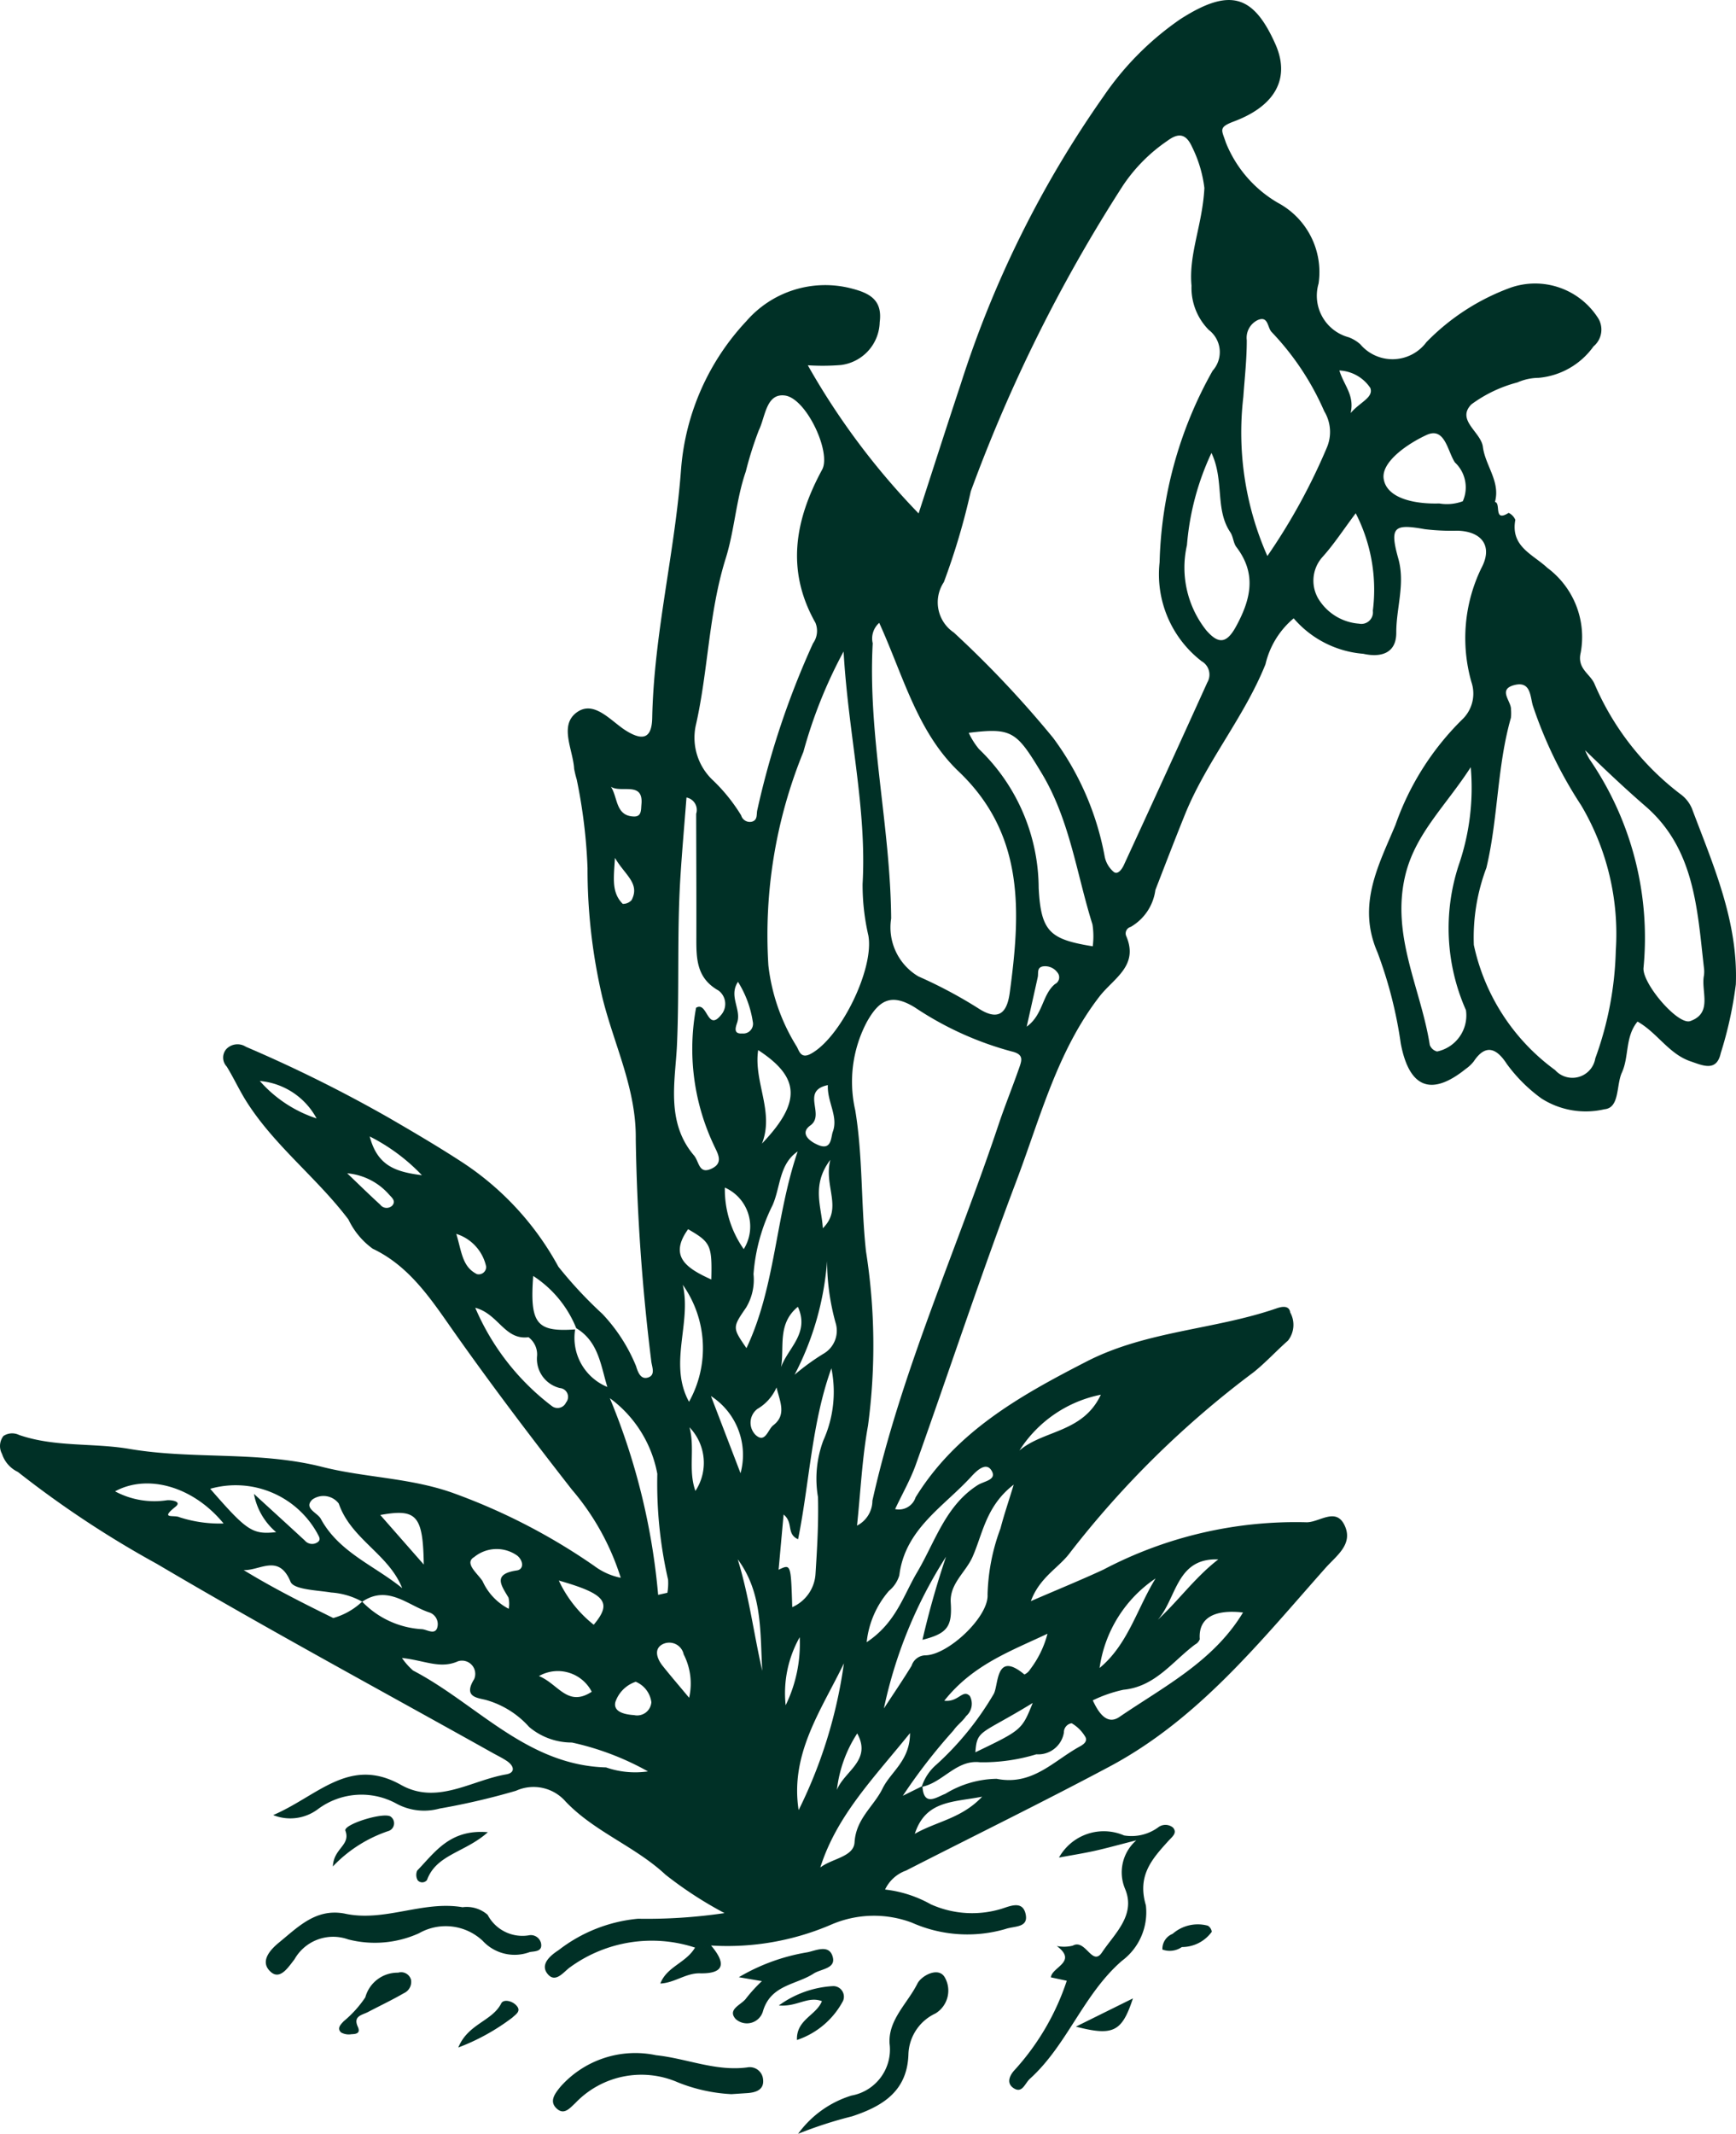 <svg xmlns="http://www.w3.org/2000/svg" viewBox="0 0 120.453 148">
  <g fill="#003026" fill-rule="evenodd">
    <path fill="none" d="M-13.547 0h148v148h-148z"/>
    <g fill-rule="nonzero">
      <path d="M89.765 42.886a5.888 5.888 0 0 0-1.959 3.186c-1.48 3.687-4.105 6.749-5.596 10.443-.699 1.732-1.369 3.475-2.044 5.216v.001c-.143 1.073-.777 2.019-1.715 2.559-.125.034-.231.118-.291.232-.061.115-.071.249-.03.371.918 2.093-.857 2.949-1.842 4.221-2.943 3.805-4.117 8.446-5.777 12.829-2.458 6.49-4.631 13.087-6.962 19.627-.374 1.049-.938 2.03-1.441 3.099h.001c.612.133 1.226-.219 1.419-.815 2.825-4.578 7.268-7.061 11.865-9.422 4.166-2.141 8.876-2.195 13.198-3.692.324-.112.856-.231.931.288h-.001c.346.623.286 1.393-.154 1.954-.809.713-1.542 1.518-2.382 2.192a66.335 66.335 0 0 0-12.711 12.479c-.784 1.084-2.13 1.719-2.746 3.399 1.876-.812 3.475-1.463 5.04-2.188v-.001c4.32-2.271 9.148-3.4 14.026-3.282.917.061 2.107-1.117 2.721.258.573 1.283-.599 2.072-1.345 2.913-4.527 5.101-8.814 10.487-14.984 13.775-4.667 2.486-9.419 4.809-14.128 7.217v-.001c-.637.229-1.157.701-1.447 1.313 1.115.126 2.194.474 3.173 1.024 1.515.681 3.223.801 4.819.338.572-.159 1.527-.669 1.756.318.23.99-.764.833-1.403 1.06a9.476 9.476 0 0 1-6.48-.441c-1.799-.678-3.79-.637-5.559.115-2.638 1.144-5.509 1.647-8.379 1.469 1.297 1.532.555 1.958-.78 1.928-.973-.021-1.742.661-2.741.709.451-1.179 1.78-1.424 2.408-2.493h.001c-2.931-.959-6.144-.46-8.645 1.344-.444.295-1.034 1.19-1.601.464-.549-.702.331-1.339.783-1.635 1.591-1.234 3.502-1.989 5.507-2.175 2.007.034 4.014-.097 6-.391-1.441-.762-2.809-1.652-4.089-2.66-2.119-1.977-4.92-2.966-6.931-5.072a2.949 2.949 0 0 0-1.598-.948 2.947 2.947 0 0 0-1.848.195 48.546 48.546 0 0 1-5.301 1.234 4.028 4.028 0 0 1-2.968-.326c-.852-.474-1.823-.691-2.795-.625-.973.066-1.905.412-2.686.997-.892.667-2.067.821-3.1.407 3.103-1.327 5.286-4.105 8.869-2.094 2.506 1.407 4.875-.314 7.292-.728.661-.113.559-.582.074-.916-.311-.214-.656-.378-.987-.562-7.782-4.354-15.636-8.586-23.312-13.121a70.361 70.361 0 0 1-9.652-6.381 2.1 2.1 0 0 1-1.098-1.25c-.217-.397-.178-.885.099-1.243.324-.214.737-.24 1.086-.07 2.486.859 5.126.537 7.657.968 4.429.753 8.941.124 13.387 1.25 2.958.749 6.074.743 9.069 1.808v.001c3.47 1.252 6.763 2.952 9.794 5.056.544.408 1.171.689 1.838.823a17.409 17.409 0 0 0-3.388-6.113c-2.804-3.589-5.552-7.212-8.179-10.937-1.546-2.194-3.051-4.546-5.643-5.774v-.001c-.722-.522-1.3-1.219-1.682-2.024-2.172-2.878-5.107-5.091-7.056-8.15-.505-.792-.896-1.657-1.389-2.457h.001c-.319-.334-.335-.855-.037-1.208.356-.379.932-.448 1.367-.165 3.419 1.462 6.752 3.118 9.981 4.961 1.688.981 3.374 1.971 5.009 3.036 2.797 1.827 5.095 4.32 6.69 7.256.933 1.168 1.954 2.263 3.055 3.276.994 1.051 1.786 2.278 2.333 3.617.133.436.328.963.847.787.528-.179.245-.751.205-1.159l.001-.001c-.635-5.099-.992-10.229-1.072-15.366.044-3.504-1.514-6.558-2.316-9.825a39.019 39.019 0 0 1-1.031-8.971c-.077-2.068-.328-4.126-.75-6.151a7.095 7.095 0 0 1-.179-.741c-.079-1.336-1.057-3.009.178-3.911 1.212-.886 2.377.613 3.419 1.264 1.285.802 1.794.413 1.82-.886.117-5.83 1.584-11.498 2.005-17.301l.001.001c.308-3.824 1.907-7.43 4.535-10.226a7.241 7.241 0 0 1 7.177-2.284c1.264.315 2.279.743 2.067 2.36l-.001-.001a3.071 3.071 0 0 1-.79 1.988 3.076 3.076 0 0 1-1.897.989 15.772 15.772 0 0 1-2.301.018c2.113 3.739 4.697 7.193 7.688 10.276.963-2.959 1.924-5.966 2.92-8.962 2.269-7.126 5.613-13.862 9.918-19.976 1.43-2.098 3.237-3.912 5.33-5.35 3.403-2.175 5.05-1.712 6.585 1.733 1.027 2.306.081 4.258-2.876 5.368-1.106.415-.843.589-.56 1.461v.001c.708 1.769 1.991 3.248 3.642 4.198a5.443 5.443 0 0 1 2.277 2.354c.5 1.0.679 2.128.515 3.234a2.979 2.979 0 0 0 .259 2.295c.391.699 1.046 1.212 1.819 1.422a2.545 2.545 0 0 1 .815.488c.578.683 1.436 1.065 2.33 1.037.895-.029 1.727-.464 2.26-1.182a15.599 15.599 0 0 1 5.838-3.779c1.084-.378 2.263-.385 3.352-.019 1.088.365 2.024 1.082 2.661 2.037.469.644.358 1.543-.255 2.054-.892 1.251-2.286 2.048-3.816 2.182-.506.006-1.006.115-1.469.319-1.152.3-2.236.817-3.194 1.524-1.063 1.093.671 1.913.802 2.946.167 1.303 1.225 2.403.838 3.818.439.082-.133 1.436.949.759a.943.943 0 0 1 .463.483c-.341 1.858 1.203 2.376 2.224 3.331h.001a5.986 5.986 0 0 1 1.996 2.609 5.978 5.978 0 0 1 .316 3.27c-.261 1.098.615 1.443.939 2.127v-.001a18.992 18.992 0 0 0 5.956 7.669 2.371 2.371 0 0 1 .82 1.013c1.486 3.946 3.213 7.833 3.049 12.2a27.074 27.074 0 0 1-1.048 4.774c-.287 1.311-1.238.86-2.11.56-1.501-.517-2.288-1.974-3.664-2.752-.873 1.057-.575 2.422-1.085 3.537-.403.881-.14 2.453-1.216 2.545l-.001.001c-1.495.348-3.067.078-4.36-.747a10.815 10.815 0 0 1-2.411-2.402c-.64-.988-1.417-1.488-2.291-.171a2.554 2.554 0 0 1-.555.521c-2.407 1.935-3.919 1.304-4.506-1.75-.306-2.164-.849-4.287-1.617-6.333-1.443-3.31.083-6.049 1.248-8.848a19.114 19.114 0 0 1 4.611-7.287c.349-.326.597-.745.714-1.208.117-.463.098-.95-.055-1.403-.751-2.629-.507-5.443.687-7.904.815-1.515.049-2.552-1.656-2.598a15.252 15.252 0 0 1-2.282-.107c-2.146-.386-2.434-.144-1.821 2.051.488 1.747-.149 3.416-.143 5.126.005 1.535-1.204 1.714-2.287 1.467h-.001c-1.871-.149-3.606-1.032-4.828-2.456l.001-.001Zm-49.859 49.322a3.681 3.681 0 0 0 .422 2.385 3.685 3.685 0 0 0 1.813 1.606c-.461-1.496-.61-3.15-2.159-4.076h.001c-.598-1.487-1.641-2.752-2.986-3.623-.248 3.327.244 3.894 2.909 3.708h0ZM25.136 111.093a5.165 5.165 0 0 0-2.159-.638c-.989-.163-2.592-.196-2.818-.745-.815-1.969-2.12-.763-3.253-.81 2.017 1.235 4.113 2.289 6.218 3.325a4.811 4.811 0 0 0 2.004-1.137c1.099 1.147 2.595 1.831 4.181 1.913.365.057.811.36 1.004-.035.085-.213.081-.452-.012-.662-.092-.21-.265-.374-.48-.455-1.517-.484-2.897-1.957-4.686-.757l0-0Zm38.868 12.787c.078 1.478 1.003.754 1.587.538a7.005 7.005 0 0 1 3.562-1.041c2.485.497 3.95-1.25 5.767-2.241.246-.134.602-.368.347-.729h.001a2.646 2.646 0 0 0-.91-.884c-.316.047-.547.322-.538.642-.15.923-.98 1.579-1.912 1.512a12.795 12.795 0 0 1-3.901.553c-1.657-.202-2.581 1.42-4.055 1.706v-.001c.193-.608.554-1.149 1.041-1.56a20.822 20.822 0 0 0 3.931-4.839c.391-.571.096-3.109 2.155-1.395l-.001.001c.167-.078.308-.204.403-.361.56-.734.968-1.572 1.199-2.466-2.583 1.219-5.179 2.15-7.16 4.646 1.0.119 1.279-.841 1.775-.322.249.468.139 1.045-.263 1.39-.241.366-.634.632-.877.997a38.935 38.935 0 0 0-3.511 4.527c.708-.35 1.033-.511 1.358-.672v-0Zm19.564-110.832c-.119-.984-.403-1.94-.842-2.829-.434-.973-.965-1.02-1.738-.444-1.215.827-2.259 1.881-3.076 3.103a107.139 107.139 0 0 0-10.554 21.202c-.477 2.138-1.101 4.241-1.867 6.294-.371.555-.507 1.235-.378 1.89.129.655.512 1.232 1.066 1.606 2.461 2.271 4.761 4.71 6.885 7.299 1.81 2.433 3.036 5.251 3.584 8.234a1.869 1.869 0 0 0 .639 1.081c.288.207.572-.224.691-.483 1.945-4.214 3.875-8.435 5.79-12.663v-.001a1.07 1.07 0 0 0 .113-.82c-.074-.278-.257-.514-.506-.655-2.102-1.622-3.207-4.222-2.916-6.861.121-4.663 1.385-9.227 3.68-13.288.361-.401.538-.934.488-1.471-.05-.537-.323-1.029-.752-1.356-.808-.814-1.243-1.926-1.201-3.072-.205-2.2.758-4.208.893-6.766l-0.0.001Zm-24.103 92.768c.319-.163.588-.41.776-.715a1.952 1.952 0 0 0 .291-1.015c2.007-8.992 5.838-17.37 8.745-26.059.456-1.364 1.004-2.698 1.474-4.059.171-.493.24-.856-.561-1.042a22.588 22.588 0 0 1-6.7-3.043c-1.663-1.031-2.497-.49-3.32.957v-.001c-1.012 1.887-1.306 4.077-.829 6.164.534 3.221.391 6.52.745 9.781v.001c.631 4.004.679 8.078.141 12.096-.409 2.263-.514 4.581-.762 6.934h-0Zm52.647-39.875c.236-3.525-.601-7.039-2.399-10.079a29.745 29.745 0 0 1-3.347-6.892c-.2-.625-.128-1.744-1.274-1.459-1.209.302-.215 1.122-.251 1.706a2.806 2.806 0 0 1-.006.57c-.969 3.397-.881 6.962-1.7 10.403-.644 1.708-.941 3.527-.872 5.352.747 3.488 2.756 6.578 5.64 8.678.413.462 1.055.645 1.65.472.595-.174 1.037-.673 1.137-1.285a23.438 23.438 0 0 0 1.422-7.465l0.0 0Zm-51.108-22.738c-.399.353-.573.896-.45 1.414-.348 6.409 1.233 12.692 1.279 19.089-.124.782-.01 1.583.328 2.3.337.716.882 1.315 1.563 1.717a32.045 32.045 0 0 1 4.126 2.194c1.492.986 2.033.259 2.212-1.066.747-5.545 1.072-10.942-3.543-15.34-2.879-2.743-3.854-6.672-5.514-10.309h-0Zm-12.741 7.178c-.264 1.339.164 2.72 1.138 3.676a12.01 12.01 0 0 1 2.025 2.498c.092.322.421.514.746.436.408-.115.307-.497.369-.788.881-3.986 2.178-7.869 3.872-11.584.298-.415.36-.955.164-1.427-2.06-3.643-1.421-7.139.468-10.621.647-1.194-1.099-4.955-2.593-5.14-1.301-.162-1.347 1.49-1.796 2.4v-.001c-.361.938-.664 1.896-.908 2.871-.68 1.965-.783 4.076-1.394 6.027-1.197 3.823-1.206 7.817-2.092 11.653l0-0Zm10.269-5.191v-.001a32.875 32.875 0 0 0-2.787 6.957c-1.917 4.689-2.748 9.751-2.431 14.808.227 1.999.898 3.921 1.962 5.627.164.266.27.884.962.52 2.071-1.089 4.427-5.894 4.015-8.204h.001c-.272-1.175-.407-2.377-.403-3.582.298-5.252-.986-10.356-1.319-16.125v-0Zm29.405-6.624v-.001a41.914 41.914 0 0 0 4.114-7.49c.364-.827.301-1.779-.168-2.551-.882-2.03-2.117-3.889-3.645-5.489-.306-.306-.225-1.152-.965-.837-.53.253-.838.816-.765 1.398.003 1.316-.148 2.635-.24 3.943-.439 3.759.138 7.566 1.669 11.026l-0.0.001Zm22.046 13.471a4.281 4.281 0 0 0 .31.627c2.911 4.239 4.236 9.368 3.741 14.486-.065 1.096 2.394 3.972 3.244 3.672 1.572-.556.743-2.048.947-3.139.029-.189.029-.382.002-.571-.463-4.054-.642-8.24-4.053-11.191-1.431-1.237-2.785-2.521-4.19-3.883Zm-7.936 1.177c-1.762 2.721-3.855 4.614-4.545 7.518-.994 4.185 1.095 7.843 1.704 11.749h.001c.085.225.276.393.509.449a2.557 2.557 0 0 0 1.566-1.037c.371-.532.527-1.185.434-1.828-1.405-3.169-1.586-6.747-.509-10.042.756-2.185 1.043-4.505.841-6.809h0ZM75.82 65.636a5.357 5.357 0 0 0-.019-1.518c-1.106-3.519-1.566-7.239-3.527-10.494-1.743-2.893-2.046-3.165-5.059-2.796.188.404.427.783.711 1.126 2.629 2.517 4.124 5.994 4.143 9.633.154 3.067.804 3.565 3.753 4.049h0ZM47.632 55.315c-.144 1.869-.309 3.71-.424 5.554-.24 3.857-.065 7.724-.235 11.59-.108 2.464-.802 5.357 1.178 7.68.374.44.329 1.345 1.233.912.842-.402.413-1.045.15-1.614h.001c-1.405-2.971-1.838-6.308-1.237-9.539.791-.48.767 1.683 1.72.517h-.001c.221-.242.33-.567.298-.894a1.159 1.159 0 0 0-.464-.82c-1.543-.866-1.538-2.242-1.534-3.688.007-2.857-.007-5.714-.013-8.572h.001a.872.872 0 0 0-.083-.714.872.872 0 0 0-.59-.411h-0Zm36.426-23.9a18.496 18.496 0 0 0-1.701 6.395c-.472 2.068.019 4.239 1.335 5.902.807.928 1.385.99 2.06-.241 1.033-1.883 1.46-3.66.038-5.525-.217-.284-.22-.726-.423-1.027-1.077-1.595-.406-3.597-1.309-5.504Zm-22.729 87.081c.645-.986 1.31-1.96 1.925-2.965v-.001c.132-.419.516-.708.955-.718 1.574-.018 4.421-2.685 4.313-4.228h.001c.042-1.567.346-3.115.899-4.581.228-.89.529-1.763.915-3.03-1.932 1.488-2.145 3.409-2.86 5.017-.477 1.072-1.593 1.853-1.509 3.169.106 1.662-.233 2.14-1.962 2.577v-.001c.448-1.947.994-3.869 1.636-5.761a31.596 31.596 0 0 0-4.313 10.522v-0Zm-33.439-3.499a4.734 4.734 0 0 0 .77.869c4.427 2.31 7.875 6.568 13.391 6.721a6.175 6.175 0 0 0 2.909.276 19.184 19.184 0 0 0-5.276-2.003 4.577 4.577 0 0 1-2.97-1.079 6.295 6.295 0 0 0-2.976-1.867c-.563-.157-1.635-.174-.837-1.453.141-.328.078-.708-.16-.974-.238-.266-.609-.37-.951-.267-1.253.565-2.332-.061-3.903-.223h0Zm66.177-79.397c-.877 1.166-1.526 2.174-2.322 3.05h.001a2.457 2.457 0 0 0-.612 1.52c-.024.562.145 1.115.478 1.568.623.882 1.607 1.439 2.683 1.519.256.053.521-.021.712-.199a.803.803 0 0 0 .248-.697c.295-2.322-.119-4.678-1.188-6.761l0-0Zm-40.046 73.278c.855-.411.855-.411.949 2.593h.001c.456-.199.849-.521 1.134-.929a2.69 2.69 0 0 0 .48-1.386c.113-1.775.216-3.535.171-5.318-.226-1.319-.098-2.674.37-3.927a8.192 8.192 0 0 0 .56-5.007c-1.371 3.802-1.51 7.874-2.31 11.857-.836-.37-.301-1.143-1.006-1.714l-.347 3.831Zm45.837-73.959a3.159 3.159 0 0 0 1.639-.153c.2-.45.255-.951.156-1.434-.098-.483-.344-.923-.704-1.259-.512-.769-.691-2.487-1.96-1.906-1.285.588-3.169 1.859-2.981 3.049.22 1.393 2.245 1.755 3.849 1.704h-0Zm-24.035 83.015c.393.859.986 1.74 1.845 1.154 3.093-2.11 6.53-3.852 8.579-7.247-2.064-.236-3.109.429-3 1.856v.001c-.063.157-.179.286-.328.365-1.573 1.175-2.76 2.928-4.978 3.138v.001a9.371 9.371 0 0 0-2.119.734v-0ZM60.135 113.902c2.03-1.346 2.545-3.237 3.49-4.832 1.256-2.12 1.974-4.638 4.213-6.064.448-.285 1.373-.354.948-1.027-.386-.61-1.059.07-1.388.43-1.912 2.096-4.599 3.632-4.998 6.854v.001a2.198 2.198 0 0 1-.718 1.076c-.869 1.001-1.409 2.244-1.547 3.562h-0Zm-14.47-3.285.641-.143h.001a3.964 3.964 0 0 0 .048-.909c-.552-2.408-.802-4.874-.747-7.343-.391-2.104-1.569-3.98-3.294-5.246a45.976 45.976 0 0 1 3.351 13.642l0-0Zm-28.045-7.002c1.318 1.207 2.429 2.219 3.532 3.237.212.251.577.308.856.134.324-.197.091-.451-.002-.655v.001c-.711-1.272-1.83-2.268-3.176-2.824a6.471 6.471 0 0 0-4.244-.246c2.55 2.929 2.926 3.186 4.574 3.006a4.538 4.538 0 0 1-1.54-2.653h-0Zm37.726-23.75c-1.292.88-1.184 2.464-1.74 3.725v.001a12.806 12.806 0 0 0-1.323 4.784 3.747 3.747 0 0 1-.522 2.33c-.953 1.379-.936 1.39.032 2.801 2.017-4.247 2.006-9.111 3.553-13.639l0-.001ZM32.975 90.704a16.874 16.874 0 0 0 5.331 6.83.644.644 0 0 0 .544.102c.187-.049.343-.18.423-.357.146-.177.182-.42.093-.631-.089-.211-.288-.355-.517-.373a2.087 2.087 0 0 1-1.215-.827 2.084 2.084 0 0 1-.368-1.422c.029-.499-.196-.979-.596-1.278-1.656.217-2.078-1.615-3.695-2.043Zm23.941 38.824c.82-.629 2.316-.734 2.377-1.741.099-1.653 1.335-2.493 1.947-3.744.565-1.157 1.903-1.921 1.902-3.838-2.516 3.121-5.077 5.706-6.226 9.324l-0.0 0Zm-1.502-3.981a33.048 33.048 0 0 0 3.141-10.179c-1.561 3.235-3.751 6.266-3.141 10.179ZM27.907 110.154c-.946-2.381-3.548-3.391-4.401-5.867-.435-.575-1.25-.698-1.835-.278-.625.609.352.901.589 1.338 1.26 2.322 3.72 3.237 5.647 4.807h-0ZM15.513 105.667c-2.141-2.607-5.304-3.442-7.529-2.228 1.1.588 2.36.805 3.594.618.271-.031 1.079.067.599.449-1.125.896-.097.541.282.73h-.001a9.069 9.069 0 0 0 3.055.432Zm32.295-8.439a7.625 7.625 0 0 0 .955-4.12c-.077-1.436-.558-2.821-1.389-3.995.625 2.654-1.009 5.471.434 8.114h-0Zm5.061-17.909c2.746-2.879 2.641-4.591-.263-6.485-.327 2.207 1.137 4.275.263 6.485Zm23.426 36.371c1.968-1.626 2.599-4.121 3.886-6.211-2.119 1.424-3.531 3.682-3.886 6.211ZM57.385 87.478c-.206 2.751-.973 5.43-2.252 7.873a15.808 15.808 0 0 1 2.012-1.461c.742-.431 1.088-1.318.833-2.138a16.204 16.204 0 0 1-.592-4.274h0Zm-22.088 24.106c.05-.257.044-.521-.015-.775-.507-.858-1.116-1.638.579-1.884.483-.07.476-.639.043-1.017a2.46 2.46 0 0 0-1.515-.467c-.542.015-1.064.21-1.485.554-.727.423.241 1.141.582 1.677.371.823 1.009 1.497 1.811 1.912h-0Zm35.437-10.978c1.662-1.428 4.407-1.219 5.648-3.87-2.332.465-4.373 1.863-5.648 3.87Zm-17.844 15.286c-.157-2.665.034-5.398-1.703-7.74.787 2.547 1.117 5.173 1.703 7.74Zm-23.486-7.376c-.052-3.419-.497-3.893-3.018-3.437.945 1.076 1.846 2.102 3.018 3.437Zm28.036-33.254c-1.913.401-.155 2.04-1.212 2.797-.72.516-.141 1.063.524 1.35.968.418.893-.537 1.031-.906.401-1.069-.397-2.065-.342-3.242l0-0Zm-8.111 21.566c.635 1.657 1.271 3.314 2.054 5.356h-.001c.27-.995.217-2.05-.152-3.013a4.861 4.861 0 0 0-1.901-2.342l.001-0Zm.026-8.082c.059-2.38-.046-2.584-1.61-3.489-1.37 1.904-.08 2.721 1.61 3.489h.001Zm-1.539 29.01a4.436 4.436 0 0 0-.379-3.011 1.02 1.02 0 0 0-.582-.723c-.299-.134-.643-.117-.927.046-.574.34-.328 1.0.049 1.474.535.673 1.096 1.324 1.838 2.214l-0-0Zm23.84.36c-3.597 2.209-3.868 1.816-3.979 3.422 3.223-1.551 3.223-1.551 3.979-3.422h.001ZM51.606 86.638h-.001c.453-.726.57-1.614.318-2.433-.251-.819-.845-1.489-1.629-1.835-.027 1.526.432 3.021 1.311 4.269h0Zm32.925 21.522c-3.273-.131-2.823 3.406-4.737 4.659 1.709-1.408 2.949-3.284 4.737-4.659Zm-45.76 1.464.001.001c.559 1.196 1.389 2.245 2.423 3.066 1.294-1.541.842-2.135-2.423-3.066v-.001Zm29.375 14.993c-2.016.393-3.922.251-4.672 2.576 1.517-.868 3.247-1.06 4.672-2.576l-.001-.001Zm-30.751-8.366c1.343.539 1.978 2.187 3.663 1.088-.33-.641-.908-1.12-1.599-1.325-.691-.206-1.437-.12-2.064.237v-0Zm6.715.395c-.662.222-1.182.739-1.41 1.399-.184.73.743.879 1.296.914h.001c.28.062.574-.002.804-.174.23-.172.374-.436.394-.722-.082-.633-.496-1.173-1.085-1.417l0-0Zm9.769-20.414c-.273.625-.737 1.147-1.326 1.49-.277.209-.449.527-.473.873-.024.345.102.685.346.93.674.62.857-.386 1.225-.666.946-.72.464-1.649.228-2.628v-0Zm-5.627 7.177c.443-.672.643-1.476.568-2.278a3.546 3.546 0 0 0-.98-2.133c.396 1.451-.109 2.969.412 4.411Zm-30.226-28.434c1.057 1.203 2.417 2.1 3.94 2.599-.793-1.474-2.273-2.45-3.94-2.599Zm53.213-3.768c1.145-.828 1.063-2.203 1.956-2.949v-.001c.145-.069.25-.201.285-.358.035-.157-.005-.321-.108-.444-.229-.316-.613-.481-1-.428-.449.078-.306.467-.368.75-.227 1.031-.46 2.061-.766 3.43v-0ZM57.092 85.19c1.417-1.394.048-2.901.521-4.744-1.339 1.76-.599 3.271-.521 4.744Zm-27.816-3.677a13.214 13.214 0 0 0-3.624-2.69c.539 2.05 1.802 2.455 3.624 2.69Zm12.891-27.199c.782.662.369 2.283 1.823 2.318.537.013.481-.473.516-.838.175-1.843-1.853-.498-2.339-1.48Zm17.312 65.916c-.77 1.178-1.253 2.521-1.41 3.92.506-1.307 2.443-2.038 1.41-3.92ZM55.361 90.639c-1.441 1.179-.926 2.794-1.166 4.188.464-1.329 2.003-2.344 1.166-4.188Zm38.355-61.99c.642-.758 1.603-1.073 1.366-1.736v-.001c-.482-.724-1.28-1.175-2.149-1.215.327 1.062 1.063 1.71.782 2.952v-0ZM51.205 68.1c-.663.995.242 1.894-.052 2.814-.098.305-.307.813.344.768v-.001c.217.025.433-.057.579-.22.146-.163.205-.386.157-.599-.151-.982-.5-1.922-1.028-2.763l.001 0Zm-8.537-8.599c-.079 1.388-.256 2.392.542 3.192.236.007.463-.092.618-.27.595-1.159-.477-1.738-1.16-2.922v-0ZM24.092 81.381c.76.726 1.511 1.462 2.286 2.171v-.001c.095.13.242.212.403.225a.556.556 0 0 0 .434-.156c.283-.323-.036-.557-.235-.784-.741-.837-1.774-1.358-2.888-1.457l0.0.001Zm30.421 36.894a9.713 9.713 0 0 0 .975-4.719 7.901 7.901 0 0 0-.975 4.719ZM31.66 85.582c.375 1.226.402 2.276 1.431 2.789.157.04.324.004.45-.098.126-.101.197-.256.192-.418-.113-.528-.364-1.017-.729-1.417-.364-.4-.828-.695-1.343-.856v-0Z"/>
      <path d="m74.019 137.384-1.103-.236c.066-.72 1.883-1.072.41-2.175l.001.001a2.566 2.566 0 0 0 1.107-.025c.891-.497 1.349 1.485 2.031.465.868-1.296 2.353-2.576 1.607-4.381h.001a2.94 2.94 0 0 1-.168-1.82c.138-.609.467-1.158.938-1.569-1.254.319-2.064.547-2.884.729-.797.176-1.604.304-2.48.466a3.558 3.558 0 0 1 1.963-1.636 3.557 3.557 0 0 1 2.553.102c.823.137 1.666-.059 2.345-.545.305-.25.743-.251 1.048-.001.323.374-.059.639-.319.926-1.137 1.256-2.173 2.4-1.564 4.46l.001.001c.087.732-.022 1.474-.314 2.151-.291.678-.757 1.265-1.349 1.706-2.687 2.334-3.784 5.83-6.382 8.18-.353.319-.531 1.047-1.134.648-.55-.364-.242-.941.121-1.308h-.001a17.207 17.207 0 0 0 3.571-6.137v0ZM23.868 132.715c2.776.636 5.442-.909 8.225-.431h.001c.629-.085 1.263.107 1.74.526.266.507.685.918 1.197 1.173.512.256 1.092.343 1.657.251.193-.041.393-.001.555.111a.717.717 0 0 1 .304.477c.078.54-.423.511-.786.57a3.003 3.003 0 0 1-1.755.11 3.007 3.007 0 0 1-1.516-.89 3.742 3.742 0 0 0-2.123-.988c-.795-.094-1.6.069-2.296.466-1.543.698-3.278.848-4.918.424a3.084 3.084 0 0 0-2.116.014c-.682.254-1.252.742-1.608 1.376-.417.524-.983 1.446-1.634.873-.786-.691-.106-1.497.565-2.045 1.317-1.074 2.545-2.368 4.509-2.015h0ZM50.741 145.248a11.483 11.483 0 0 1-3.72-.823 6.323 6.323 0 0 0-3.775-.397c-1.27.257-2.429.898-3.323 1.836-.372.342-.767.85-1.277.402-.576-.506-.138-1.056.213-1.498.813-.93 1.859-1.625 3.03-2.015a6.933 6.933 0 0 1 3.633-.204c2.105.219 4.127 1.133 6.318.846.256-.052.521.007.732.161.21.154.345.39.372.649.095.734-.476.93-1.097.971a1497.552 1497.552 0 0 1-1.107.073l0-0ZM55.376 148a7.181 7.181 0 0 1 3.703-2.653c.815-.146 1.542-.598 2.034-1.263.492-.665.712-1.493.613-2.314-.123-1.666 1.245-2.814 1.929-4.19.267-.537 1.448-1.194 1.892-.443.508.873.223 1.992-.642 2.516a3.237 3.237 0 0 0-1.343 1.159c-.331.504-.515 1.09-.531 1.693-.089 2.574-1.834 3.592-3.896 4.278h.001A29.013 29.013 0 0 0 55.376 148h-0ZM52.866 137.41l-1.6-.272v-.001a13.71 13.71 0 0 1 4.739-1.725c.564-.101 1.56-.622 1.786.364.177.771-.839.787-1.334 1.108-1.232.8-3.015.773-3.535 2.671h-.001c-.127.369-.431.651-.809.747-.379.097-.78-.003-1.069-.265-.613-.692.434-.989.741-1.45.33-.42.691-.814 1.082-1.179l0.0 0ZM27.626 136.823a.706.706 0 0 1 .55.057.71.71 0 0 1 .343.434c.068.389-.138.774-.499.933-.807.469-1.656.869-2.483 1.304-.407.214-1.052.271-.712 1.018.222.487-.152.511-.453.524h.001c-.242.04-.491-.003-.706-.122-.308-.287-.031-.551.18-.778a7.766 7.766 0 0 0 1.5-1.658 2.32 2.32 0 0 1 .845-1.248c.413-.31.918-.473 1.434-.464l0.0 0ZM55.297 141.492c-.055-1.416 1.342-1.701 1.731-2.694-.986-.367-1.736.41-2.987.3a7.039 7.039 0 0 1 3.716-1.34c.258-.022.508.093.659.303.151.21.181.484.078.721-.679 1.28-1.823 2.25-3.197 2.711l-0-0ZM23.096 129.455c.056-1.275 1.246-1.455.87-2.48-.162-.441 2.805-1.364 3.178-.945.149.126.222.321.193.515a.566.566 0 0 1-.335.436c-1.486.49-2.829 1.339-3.906 2.474ZM33.851 127.081c-1.58 1.413-3.572 1.534-4.222 3.312h.001c-.076.099-.192.159-.317.165a.42.42 0 0 1-.329-.139c-.12-.207-.133-.46-.035-.679 1.229-1.263 2.263-2.887 4.903-2.659v-0ZM74.651 140.566l3.957-1.958c-.761 2.314-1.356 2.633-3.957 1.958ZM31.798 142.014c.683-1.66 2.356-1.819 2.982-3.064.143-.284.686-.197 1.0.099.457.432-.007.668-.234.893h-.001c-1.143.867-2.405 1.565-3.747 2.072v-0ZM80.654 135.219c-.02-.476.264-.914.708-1.089.668-.586 1.586-.799 2.444-.565.153.091.253.249.271.426-.482.663-1.253 1.056-2.072 1.054-.395.274-.898.339-1.35.174h0Z"/>
    </g>
  </g>
</svg>
